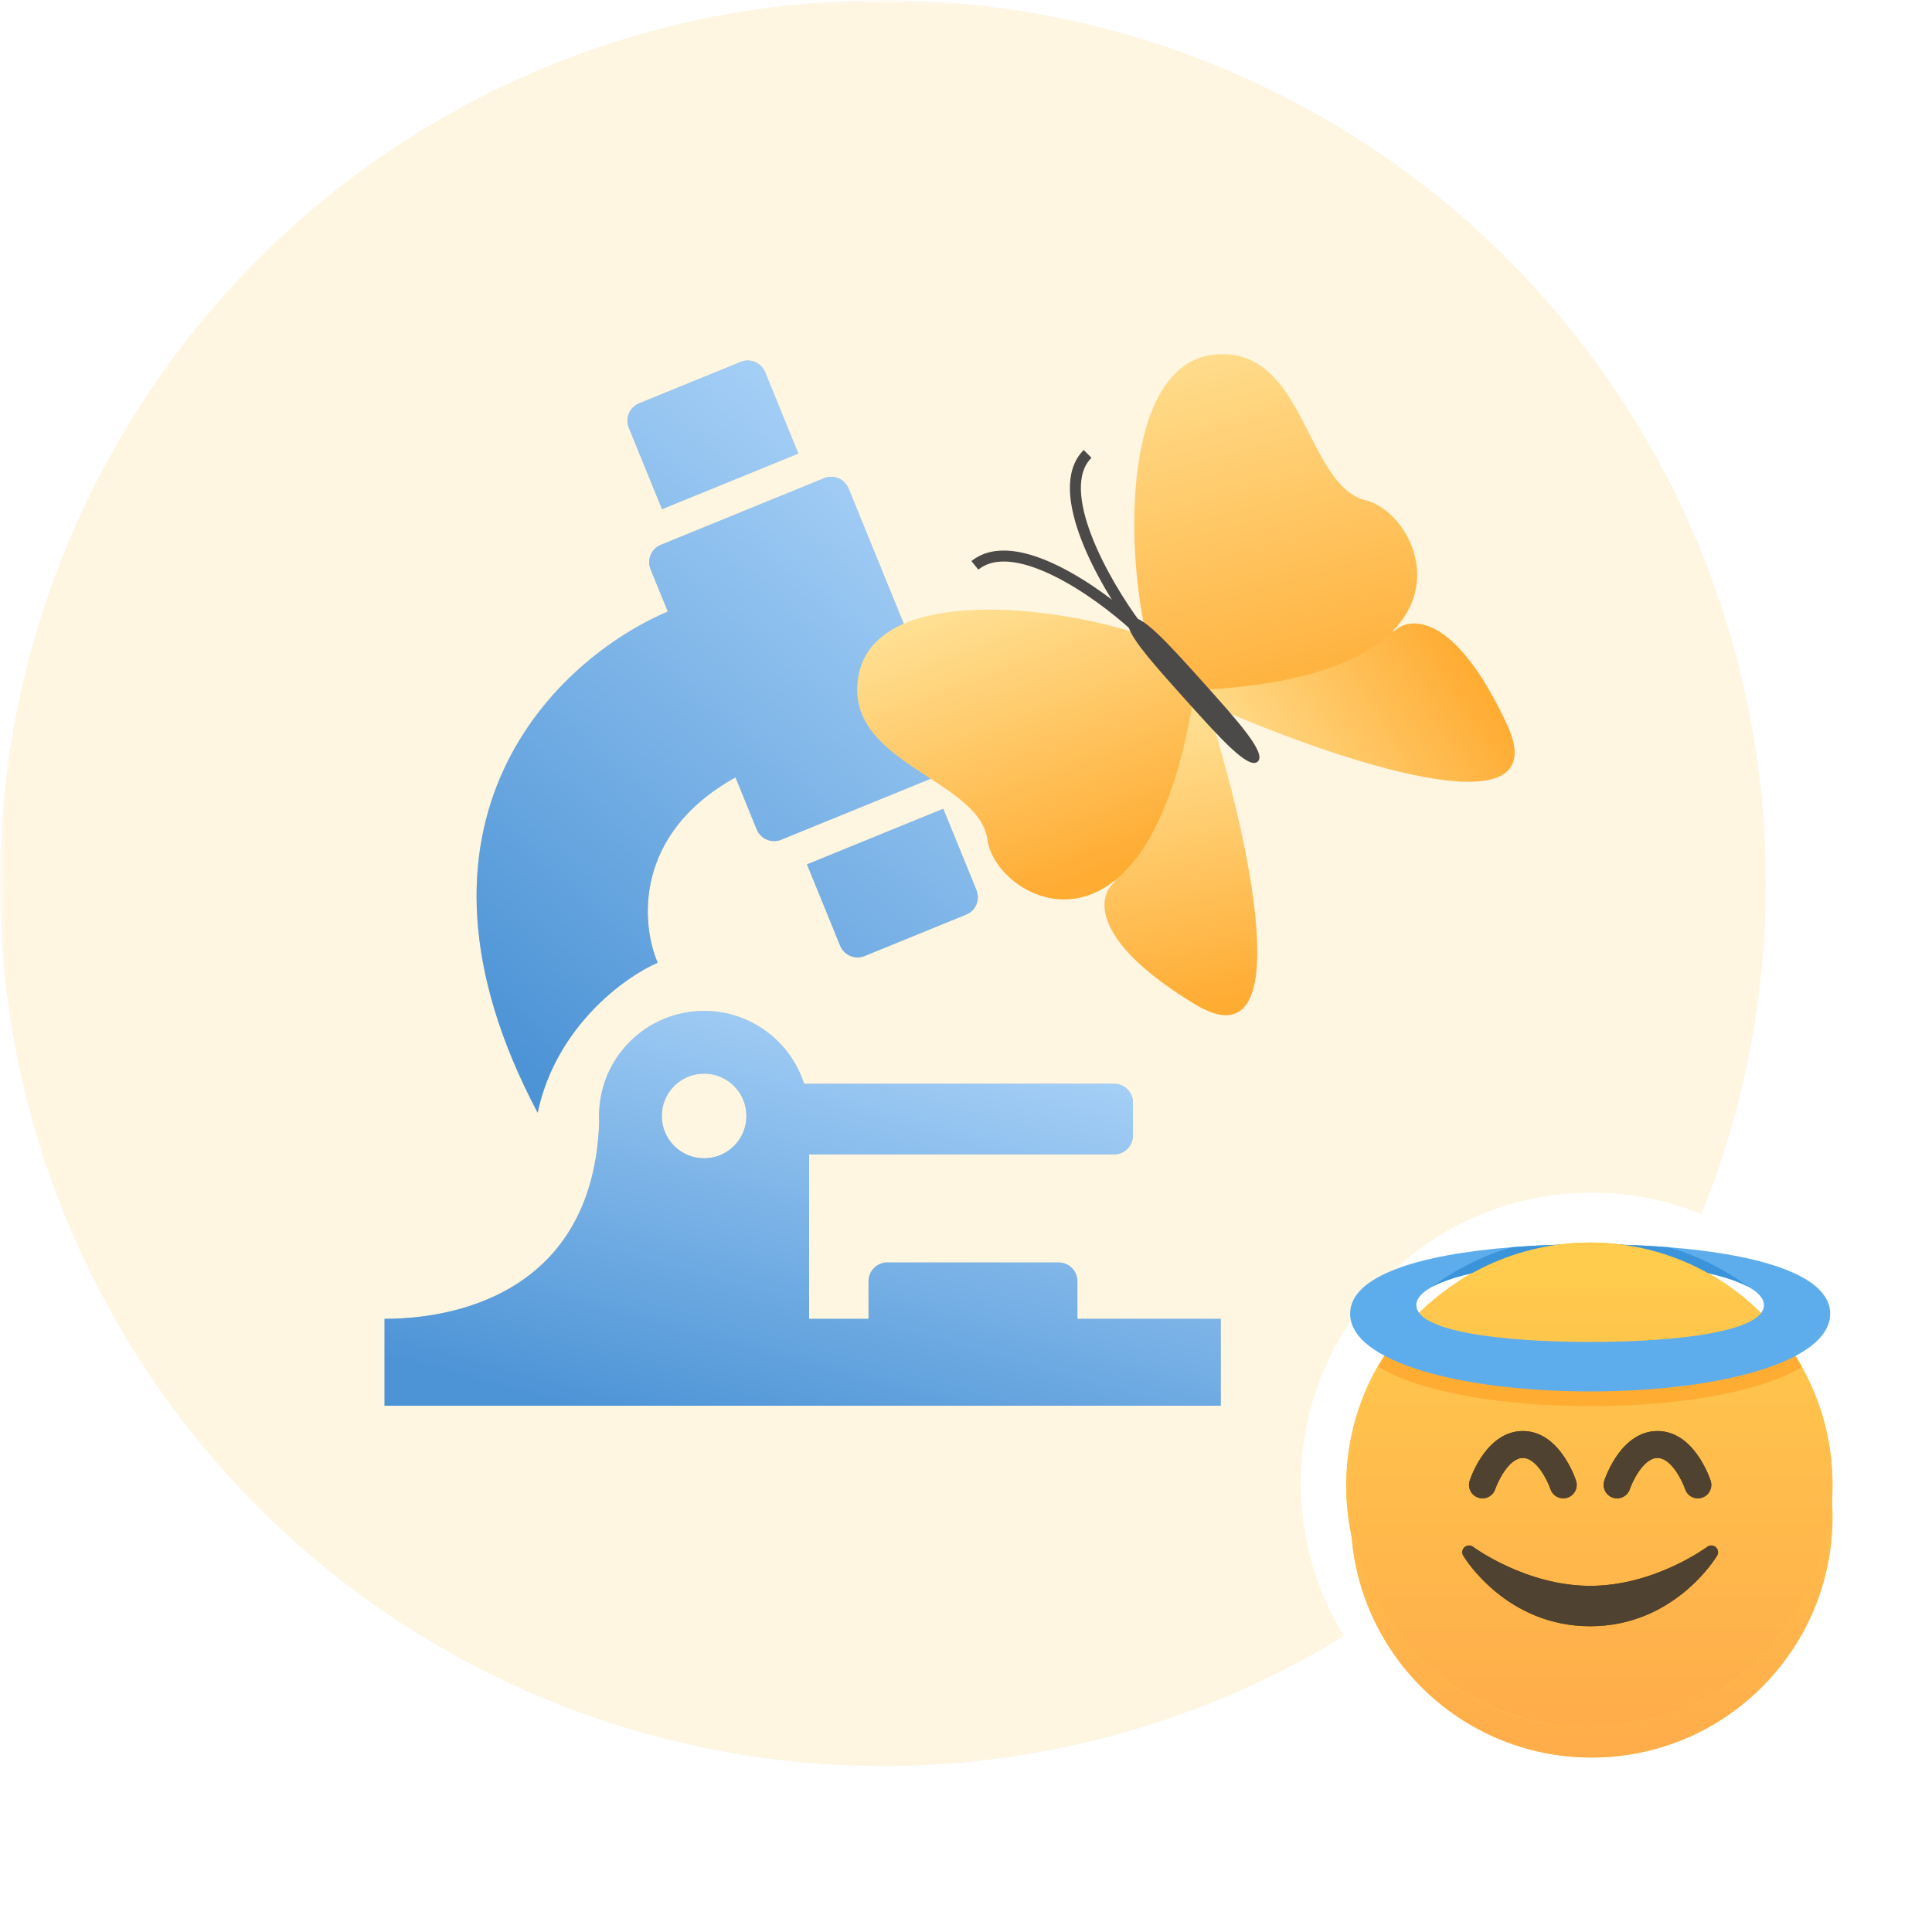 <svg width="176" height="176" viewBox="0 0 176 176" fill="none" xmlns="http://www.w3.org/2000/svg">
<mask id="mask0" mask-type="alpha" maskUnits="userSpaceOnUse" x="0" y="0" width="176" height="176">
<rect width="176" height="176" fill="#C4C4C4"/>
</mask>
<g mask="url(#mask0)">
<circle cx="80.424" cy="80.45" r="80.424" fill="url(#paint0_radial)"/>
<circle cx="80.424" cy="80.45" r="80.424" fill="white"/>
<circle cx="80.424" cy="80.45" r="80.424" fill="url(#paint1_radial)"/>
<circle cx="80.424" cy="80.45" r="80.424" fill="#FFF6E1"/>
<path fill-rule="evenodd" clip-rule="evenodd" d="M54.577 101.851L54.575 101.66C54.575 96.376 58.858 92.094 64.141 92.094C68.403 92.094 72.013 94.88 73.251 98.73H101.496C102.44 98.73 103.206 99.495 103.206 100.44V103.452C103.206 104.396 102.44 105.161 101.496 105.161H73.708V120.143H79.121V116.718C79.121 115.774 79.886 115.008 80.831 115.008H96.44C97.384 115.008 98.149 115.774 98.149 116.718V120.143H111.21V128.058H35.029V120.143C42.358 120.143 54.065 117.148 54.59 102.193C54.584 102.08 54.579 101.966 54.577 101.851ZM60.286 101.66C60.286 103.79 62.012 105.516 64.142 105.516C66.271 105.516 67.997 103.79 67.997 101.66C67.997 99.531 66.271 97.805 64.142 97.805C62.012 97.805 60.286 99.531 60.286 101.66Z" fill="#C4C4C4"/>
<path fill-rule="evenodd" clip-rule="evenodd" d="M54.577 101.851L54.575 101.66C54.575 96.376 58.858 92.094 64.141 92.094C68.403 92.094 72.013 94.88 73.251 98.73H101.496C102.44 98.73 103.206 99.495 103.206 100.44V103.452C103.206 104.396 102.44 105.161 101.496 105.161H73.708V120.143H79.121V116.718C79.121 115.774 79.886 115.008 80.831 115.008H96.44C97.384 115.008 98.149 115.774 98.149 116.718V120.143H111.21V128.058H35.029V120.143C42.358 120.143 54.065 117.148 54.59 102.193C54.584 102.08 54.579 101.966 54.577 101.851ZM60.286 101.66C60.286 103.79 62.012 105.516 64.142 105.516C66.271 105.516 67.997 103.79 67.997 101.66C67.997 99.531 66.271 97.805 64.142 97.805C62.012 97.805 60.286 99.531 60.286 101.66Z" fill="url(#paint2_linear)"/>
<path d="M69.702 33.906L72.725 41.316L60.309 46.383L57.286 38.972C56.929 38.098 57.349 37.1 58.223 36.743L67.473 32.969C68.347 32.612 69.345 33.032 69.702 33.906Z" fill="#C4C4C4"/>
<path d="M69.702 33.906L72.725 41.316L60.309 46.383L57.286 38.972C56.929 38.098 57.349 37.1 58.223 36.743L67.473 32.969C68.347 32.612 69.345 33.032 69.702 33.906Z" fill="url(#paint3_linear)"/>
<path d="M86.973 68.2C87.33 69.074 86.911 70.072 86.036 70.429L71.165 76.496C70.291 76.854 69.293 76.434 68.936 75.56L67.002 70.819C57.788 75.91 58.361 84.078 59.913 87.7C56.961 88.975 50.641 93.495 48.979 101.368C34.903 74.77 50.786 59.979 60.838 55.713L59.266 51.859C58.909 50.985 59.328 49.987 60.203 49.631L75.074 43.562C75.948 43.206 76.946 43.626 77.303 44.5L86.973 68.2Z" fill="#C4C4C4"/>
<path d="M86.973 68.2C87.33 69.074 86.911 70.072 86.036 70.429L71.165 76.496C70.291 76.854 69.293 76.434 68.936 75.56L67.002 70.819C57.788 75.91 58.361 84.078 59.913 87.7C56.961 88.975 50.641 93.495 48.979 101.368C34.903 74.77 50.786 59.979 60.838 55.713L59.266 51.859C58.909 50.985 59.328 49.987 60.203 49.631L75.074 43.562C75.948 43.206 76.946 43.626 77.303 44.5L86.973 68.2Z" fill="url(#paint4_linear)"/>
<path d="M88.016 83.316C88.89 82.959 89.31 81.961 88.953 81.087L85.929 73.677L73.513 78.743L76.537 86.153C76.894 87.027 77.892 87.447 78.766 87.09L88.016 83.316Z" fill="#C4C4C4"/>
<path d="M88.016 83.316C88.89 82.959 89.31 81.961 88.953 81.087L85.929 73.677L73.513 78.743L76.537 86.153C76.894 87.027 77.892 87.447 78.766 87.09L88.016 83.316Z" fill="url(#paint5_linear)"/>
<path d="M137.288 66.011C141.988 76.114 121.659 69.218 110.908 64.507L109.324 62.743L127.037 57.463C128.496 56.103 132.589 55.908 137.288 66.011Z" fill="url(#paint6_linear)"/>
<path d="M108.887 91.503C118.426 97.262 113.758 76.31 110.232 65.114L108.648 63.349L101.493 80.391C99.983 81.695 99.349 85.744 108.887 91.503Z" fill="url(#paint7_linear)"/>
<path d="M110.808 32.284C102.702 32.886 102.46 48.222 104.206 56.87L109.561 62.837C135.776 61.452 129.846 46.902 124.401 45.569C118.957 44.236 118.915 31.682 110.808 32.284Z" fill="url(#paint8_linear)"/>
<path d="M78.207 61.548C79.677 53.553 94.951 54.963 103.361 57.629L108.717 63.596C104.518 89.509 90.691 82.047 89.951 76.491C89.212 70.935 76.736 69.543 78.207 61.548Z" fill="url(#paint9_linear)"/>
<path d="M107.91 63.647C104.693 60.063 102.085 57.158 102.923 56.406C103.761 55.654 106.369 58.559 109.586 62.143C112.803 65.727 115.41 68.632 114.572 69.384C113.735 70.136 111.127 67.231 107.91 63.647Z" fill="#4C4949"/>
<path d="M103.475 56.98C100.629 53.148 95.764 44.657 99.077 41.349" stroke="#4C4949"/>
<path d="M103.41 57.037C100.059 53.965 92.449 48.558 88.811 51.504" stroke="#4C4949"/>
<path d="M166.934 135.134C166.934 147.251 157.111 157.074 144.994 157.074C132.878 157.074 123.054 147.251 123.054 135.134C123.054 123.018 132.878 113.194 144.994 113.194C157.111 113.194 166.934 123.018 166.934 135.134Z" stroke="white" stroke-width="9.095"/>
<g filter="url(#filter0_d)">
<path d="M166.934 135.134C166.934 147.251 157.111 157.074 144.994 157.074C132.878 157.074 123.054 147.251 123.054 135.134C123.054 123.018 132.878 113.194 144.994 113.194C157.111 113.194 166.934 123.018 166.934 135.134Z" fill="#FFCC4D"/>
<path d="M166.934 135.134C166.934 147.251 157.111 157.074 144.994 157.074C132.878 157.074 123.054 147.251 123.054 135.134C123.054 123.018 132.878 113.194 144.994 113.194C157.111 113.194 166.934 123.018 166.934 135.134Z" fill="url(#paint10_linear)"/>
</g>
<path d="M166.641 135.341C166.641 147.491 156.791 157.341 144.641 157.341C132.492 157.341 122.641 147.491 122.641 135.341C122.641 123.192 132.492 113.341 144.641 113.341C156.791 113.341 166.641 123.192 166.641 135.341Z" fill="#FFCC4D"/>
<path d="M166.641 135.341C166.641 147.491 156.791 157.341 144.641 157.341C132.492 157.341 122.641 147.491 122.641 135.341C122.641 123.192 132.492 113.341 144.641 113.341C156.791 113.341 166.641 123.192 166.641 135.341Z" fill="url(#paint11_linear)"/>
<path d="M144.86 157.341C157.051 157.341 166.934 147.459 166.934 135.268C166.934 123.077 157.051 113.194 144.86 113.194C132.669 113.194 122.787 123.077 122.787 135.268C122.787 147.459 132.669 157.341 144.86 157.341Z" fill="#FFCC4D"/>
<path d="M144.86 157.341C157.051 157.341 166.934 147.459 166.934 135.268C166.934 123.077 157.051 113.194 144.86 113.194C132.669 113.194 122.787 123.077 122.787 135.268C122.787 147.459 132.669 157.341 144.86 157.341Z" fill="url(#paint12_linear)"/>
<path d="M156.307 140.946C156.089 140.749 155.763 140.736 155.529 140.911C155.481 140.946 150.719 144.467 144.86 144.467C139.015 144.467 134.237 140.946 134.191 140.911C133.956 140.736 133.63 140.751 133.412 140.946C133.195 141.142 133.146 141.466 133.297 141.716C133.455 141.98 137.242 148.146 144.86 148.146C152.477 148.146 156.266 141.98 156.423 141.716C156.573 141.465 156.526 141.142 156.307 140.946ZM154.67 136.496C154.156 136.496 153.678 136.171 153.508 135.657C153.259 134.922 152.258 132.817 150.991 132.817C149.689 132.817 148.675 135.057 148.475 135.657C148.26 136.298 147.572 136.648 146.923 136.432C146.282 136.219 145.934 135.525 146.148 134.881C146.303 134.42 147.748 130.364 150.991 130.364C154.235 130.364 155.679 134.42 155.833 134.882C156.047 135.525 155.7 136.22 155.058 136.433C154.929 136.475 154.798 136.496 154.67 136.496ZM142.407 136.496C141.893 136.496 141.415 136.171 141.243 135.657C140.994 134.922 139.996 132.817 138.728 132.817C137.426 132.817 136.413 135.057 136.213 135.657C135.998 136.298 135.308 136.648 134.662 136.432C134.019 136.219 133.672 135.525 133.886 134.881C134.04 134.42 135.484 130.364 138.728 130.364C141.972 130.364 143.416 134.42 143.571 134.882C143.785 135.525 143.438 136.22 142.796 136.433C142.666 136.475 142.534 136.496 142.407 136.496Z" fill="#664500"/>
<path d="M156.307 140.946C156.089 140.749 155.763 140.736 155.529 140.911C155.481 140.946 150.719 144.467 144.86 144.467C139.015 144.467 134.237 140.946 134.191 140.911C133.956 140.736 133.63 140.751 133.412 140.946C133.195 141.142 133.146 141.466 133.297 141.716C133.455 141.98 137.242 148.146 144.86 148.146C152.477 148.146 156.266 141.98 156.423 141.716C156.573 141.465 156.526 141.142 156.307 140.946ZM154.67 136.496C154.156 136.496 153.678 136.171 153.508 135.657C153.259 134.922 152.258 132.817 150.991 132.817C149.689 132.817 148.675 135.057 148.475 135.657C148.26 136.298 147.572 136.648 146.923 136.432C146.282 136.219 145.934 135.525 146.148 134.881C146.303 134.42 147.748 130.364 150.991 130.364C154.235 130.364 155.679 134.42 155.833 134.882C156.047 135.525 155.7 136.22 155.058 136.433C154.929 136.475 154.798 136.496 154.67 136.496ZM142.407 136.496C141.893 136.496 141.415 136.171 141.243 135.657C140.994 134.922 139.996 132.817 138.728 132.817C137.426 132.817 136.413 135.057 136.213 135.657C135.998 136.298 135.308 136.648 134.662 136.432C134.019 136.219 133.672 135.525 133.886 134.881C134.04 134.42 135.484 130.364 138.728 130.364C141.972 130.364 143.416 134.42 143.571 134.882C143.785 135.525 143.438 136.22 142.796 136.433C142.666 136.475 142.534 136.496 142.407 136.496Z" fill="#504230"/>
<path d="M163.47 123.392C163.47 123.392 152.382 123.59 144.861 123.59C140.072 123.59 126.214 123.445 126.214 123.445L125.575 124.519C129.306 126.795 136.69 128.097 144.861 128.097C152.95 128.097 160.283 126.821 164.055 124.589L164.151 124.532C164.151 124.532 163.692 123.717 163.47 123.392Z" fill="#FFAC33"/>
<path d="M151.944 113.616C150.457 113.501 148.911 113.421 147.317 113.383C146.506 113.363 145.688 113.351 144.859 113.351C144.035 113.351 143.221 113.363 142.415 113.382C140.818 113.42 139.271 113.5 137.783 113.615C129.334 114.272 122.993 116.199 122.993 119.677C122.993 124.077 133.127 126.754 144.859 126.754C156.591 126.754 166.726 124.077 166.726 119.677C166.726 116.2 160.388 114.275 151.944 113.616ZM144.859 122.247C136.445 122.247 129.027 121.225 129.027 118.892C129.027 118.234 129.633 117.637 130.669 117.115C132.083 116.402 134.321 115.834 137.033 115.46C139.376 115.139 142.058 114.958 144.859 114.958C147.669 114.958 150.359 115.139 152.708 115.464C155.457 115.844 157.718 116.424 159.124 117.153C160.113 117.665 160.691 118.249 160.691 118.892C160.691 121.225 153.273 122.247 144.859 122.247Z" fill="#5DADEC"/>
<path d="M152.708 115.464C155.457 115.845 157.719 116.425 159.124 117.153L159.2 117.174C156.398 115.121 153.596 114.035 151.944 113.615C150.457 113.5 148.911 113.42 147.317 113.382L147.339 113.391L152.708 115.464ZM130.67 117.115C132.084 116.403 134.322 115.835 137.033 115.461L142.387 113.391L142.415 113.381C140.819 113.419 139.271 113.499 137.783 113.614C136.132 114.033 133.328 115.119 130.525 117.173L130.67 117.115Z" fill="#3B94D9"/>
<path d="M157.703 117.333C156.893 116.79 156.052 116.217 155.249 115.788C152.154 114.132 148.617 113.194 144.861 113.194C141.269 113.194 137.877 114.052 134.878 115.574C133.543 116.252 132.572 116.799 132.217 117.333H157.703Z" fill="#FFCC4D"/>
</g>
<defs>
<filter id="filter0_d" x="115.474" y="108.646" width="59.039" height="59.039" filterUnits="userSpaceOnUse" color-interpolation-filters="sRGB">
<feFlood flood-opacity="0" result="BackgroundImageFix"/>
<feColorMatrix in="SourceAlpha" type="matrix" values="0 0 0 0 0 0 0 0 0 0 0 0 0 0 0 0 0 0 127 0"/>
<feOffset dy="3.032"/>
<feGaussianBlur stdDeviation="3.79"/>
<feColorMatrix type="matrix" values="0 0 0 0 1 0 0 0 0 0.8 0 0 0 0 0.529 0 0 0 1 0"/>
<feBlend mode="normal" in2="BackgroundImageFix" result="effect1_dropShadow"/>
<feBlend mode="normal" in="SourceGraphic" in2="effect1_dropShadow" result="shape"/>
</filter>
<radialGradient id="paint0_radial" cx="0" cy="0" r="1" gradientUnits="userSpaceOnUse" gradientTransform="translate(50.584 48.443) rotate(75.136) scale(116.323)">
<stop stop-color="#ECF5FE" stop-opacity="0"/>
<stop offset="1" stop-color="#ECF5FE"/>
</radialGradient>
<radialGradient id="paint1_radial" cx="0" cy="0" r="1" gradientUnits="userSpaceOnUse" gradientTransform="translate(50.584 48.443) rotate(75.136) scale(116.323)">
<stop stop-color="#ECF5FE" stop-opacity="0"/>
<stop offset="1" stop-color="#ECF5FE"/>
</radialGradient>
<linearGradient id="paint2_linear" x1="97.023" y1="92.094" x2="84.633" y2="137.178" gradientUnits="userSpaceOnUse">
<stop stop-color="#AFD6FA"/>
<stop offset="1" stop-color="#4D94D6"/>
</linearGradient>
<linearGradient id="paint3_linear" x1="80.576" y1="32.842" x2="34.799" y2="85.243" gradientUnits="userSpaceOnUse">
<stop stop-color="#AFD6FA"/>
<stop offset="1" stop-color="#4D94D6"/>
</linearGradient>
<linearGradient id="paint4_linear" x1="80.576" y1="32.842" x2="34.799" y2="85.243" gradientUnits="userSpaceOnUse">
<stop stop-color="#AFD6FA"/>
<stop offset="1" stop-color="#4D94D6"/>
</linearGradient>
<linearGradient id="paint5_linear" x1="80.576" y1="32.842" x2="34.799" y2="85.243" gradientUnits="userSpaceOnUse">
<stop stop-color="#AFD6FA"/>
<stop offset="1" stop-color="#4D94D6"/>
</linearGradient>
<linearGradient id="paint6_linear" x1="96.366" y1="48.306" x2="117.669" y2="34.949" gradientUnits="userSpaceOnUse">
<stop stop-color="#FFE195"/>
<stop offset="1" stop-color="#FFAC33"/>
</linearGradient>
<linearGradient id="paint7_linear" x1="100.231" y1="66.095" x2="105.976" y2="92.431" gradientUnits="userSpaceOnUse">
<stop stop-color="#FFE195"/>
<stop offset="1" stop-color="#FFAC33"/>
</linearGradient>
<linearGradient id="paint8_linear" x1="100.284" y1="30.979" x2="110.698" y2="68.924" gradientUnits="userSpaceOnUse">
<stop stop-color="#FFE195"/>
<stop offset="1" stop-color="#FFAC33"/>
</linearGradient>
<linearGradient id="paint9_linear" x1="94.154" y1="52.182" x2="103.867" y2="77.972" gradientUnits="userSpaceOnUse">
<stop stop-color="#FFE195"/>
<stop offset="1" stop-color="#FFAC33"/>
</linearGradient>
<linearGradient id="paint10_linear" x1="144.994" y1="113.194" x2="144.994" y2="157.074" gradientUnits="userSpaceOnUse">
<stop stop-color="#FFCC4D"/>
<stop offset="1" stop-color="#FFAC4A"/>
</linearGradient>
<linearGradient id="paint11_linear" x1="144.641" y1="113.341" x2="144.641" y2="157.341" gradientUnits="userSpaceOnUse">
<stop stop-color="#FFCC4D"/>
<stop offset="1" stop-color="#FFAC4A"/>
</linearGradient>
<linearGradient id="paint12_linear" x1="144.86" y1="113.194" x2="144.86" y2="157.341" gradientUnits="userSpaceOnUse">
<stop stop-color="#FFCC4D"/>
<stop offset="1" stop-color="#FFAC4A"/>
</linearGradient>
</defs>
</svg>
